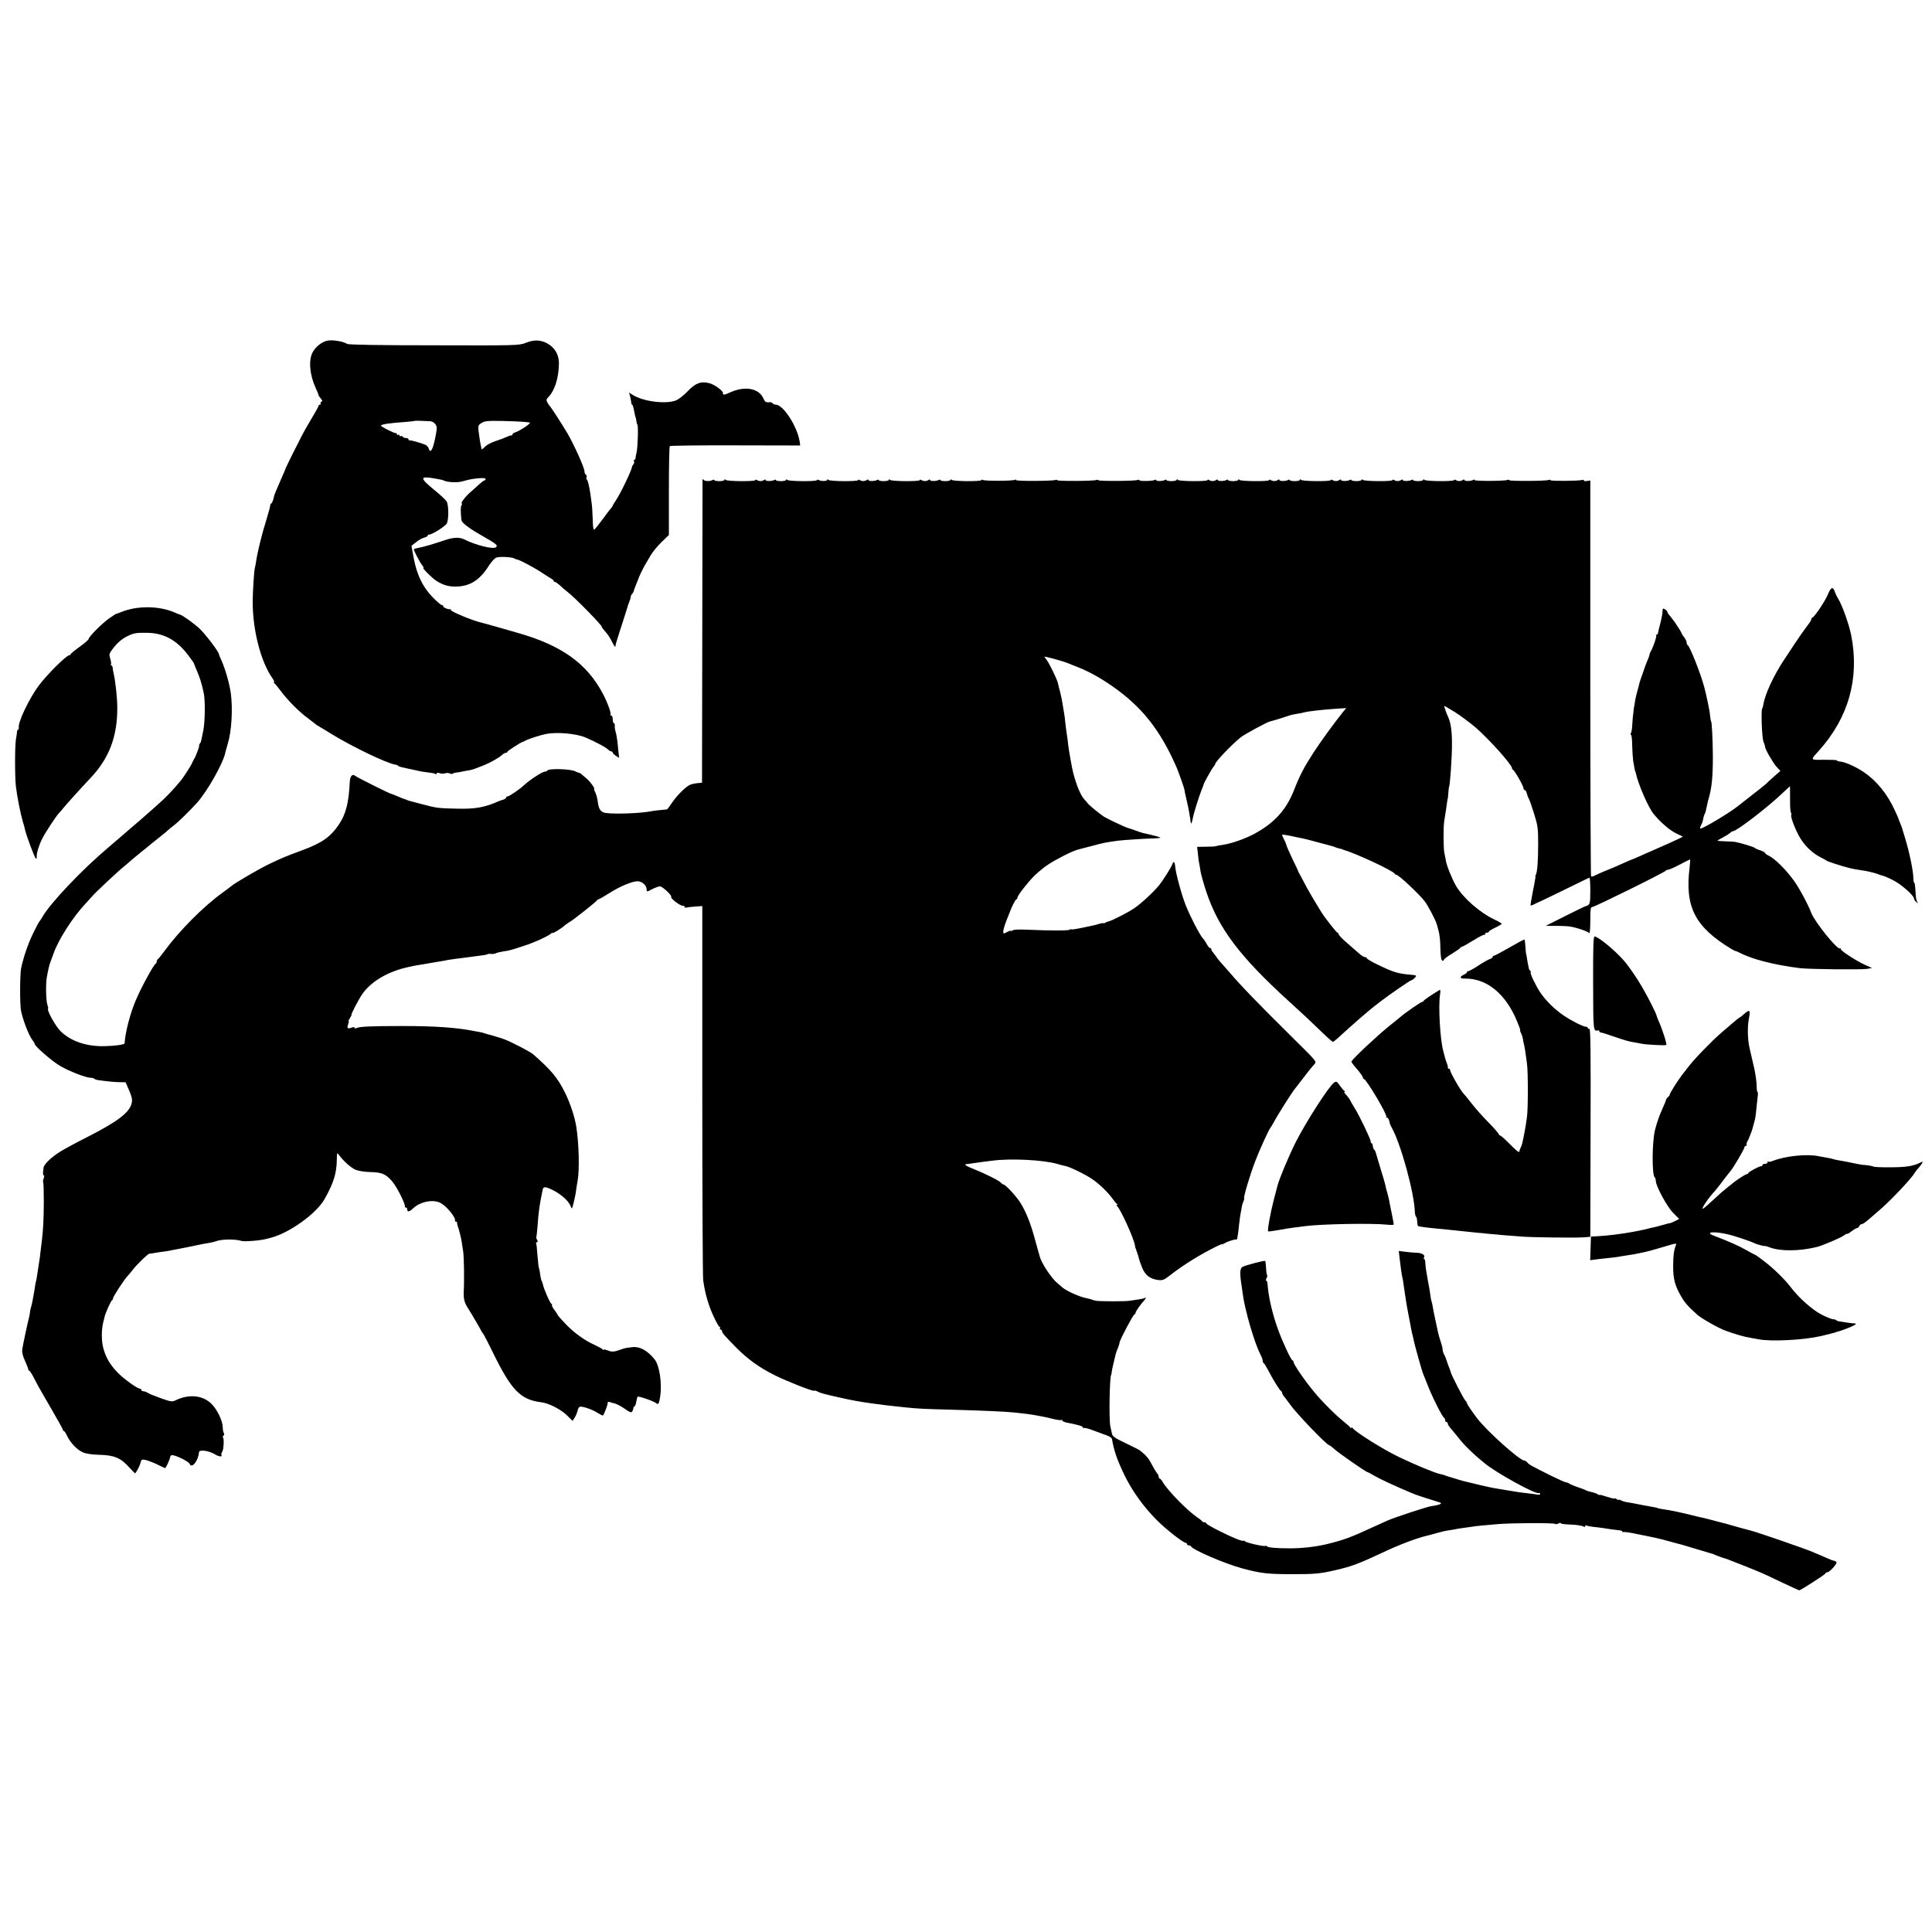 <?xml version="1.0" standalone="no"?>
<!DOCTYPE svg PUBLIC "-//W3C//DTD SVG 20010904//EN"
 "http://www.w3.org/TR/2001/REC-SVG-20010904/DTD/svg10.dtd">
<svg version="1.0" xmlns="http://www.w3.org/2000/svg"
 width="1504pt" height="1504pt" viewBox="0 0 1504 1504"
 preserveAspectRatio="xMidYMid meet">
<g transform="translate(0,1504) scale(0.1,-0.1)"
fill="#000000" stroke="none">
<path d="M2548 12388 c-43 -9 -93 -49 -115 -92 -32 -61 -22 -174 23 -273 13
-28 24 -55 24 -59 0 -4 8 -16 18 -27 12 -15 14 -21 4 -24 -6 -3 -10 -9 -6 -14
3 -5 0 -9 -5 -9 -6 0 -11 -4 -11 -9 0 -5 -25 -50 -55 -100 -30 -50 -63 -108
-73 -128 -11 -21 -44 -89 -76 -150 -31 -62 -56 -115 -56 -118 0 -2 -11 -28
-24 -57 -30 -68 -61 -141 -62 -148 -3 -24 -17 -60 -23 -60 -4 0 -7 -8 -8 -17
0 -10 -15 -63 -32 -118 -31 -98 -66 -239 -77 -313 -3 -20 -7 -44 -10 -53 -6
-22 -16 -178 -17 -259 -1 -224 63 -472 155 -602 11 -16 16 -28 11 -28 -4 0 -3
-4 2 -8 6 -4 29 -32 51 -62 56 -74 142 -161 212 -212 31 -24 59 -45 62 -48 3
-3 16 -11 30 -19 14 -8 54 -32 89 -54 165 -101 427 -227 496 -239 11 -1 22 -6
25 -10 3 -4 18 -9 33 -12 29 -6 56 -12 97 -21 47 -11 65 -14 107 -19 23 -2 47
-7 52 -11 6 -3 11 -2 11 4 0 7 8 7 23 2 12 -5 31 -5 42 -1 11 4 27 4 36 -1 9
-5 19 -5 23 -2 4 4 17 8 29 9 12 1 36 5 52 9 17 3 39 8 50 9 11 2 34 8 50 15
17 6 44 17 60 23 46 18 118 58 141 79 11 11 26 19 32 19 7 0 12 3 12 8 0 6
107 76 120 77 3 0 14 6 25 12 21 11 113 41 154 49 83 17 234 4 306 -26 70 -29
155 -74 174 -91 11 -11 25 -19 31 -19 5 0 10 -4 10 -9 0 -5 11 -16 25 -25 l25
-16 -5 42 c-3 24 -7 63 -9 88 -3 25 -9 59 -14 75 -5 17 -8 38 -6 48 1 9 -2 17
-7 17 -5 0 -9 14 -9 30 0 17 -5 30 -12 30 -6 0 -9 3 -6 6 9 8 -21 91 -59 164
-123 232 -315 372 -648 469 -110 32 -289 83 -305 86 -61 14 -230 84 -230 96 0
5 -3 8 -7 7 -14 -4 -53 13 -53 23 0 5 -5 9 -11 9 -7 0 -38 27 -71 61 -76 77
-122 172 -147 302 l-18 98 37 29 c20 16 48 32 63 35 15 4 27 11 27 16 0 5 3 8
8 7 17 -5 130 65 141 88 15 33 14 143 -2 170 -7 12 -49 52 -94 88 -118 97
-118 112 2 91 58 -10 56 -10 75 -18 28 -12 101 -15 137 -5 62 17 77 20 131 25
34 3 52 1 52 -6 0 -6 -4 -11 -9 -11 -4 0 -24 -15 -43 -32 -19 -18 -50 -46 -70
-63 -36 -31 -76 -85 -63 -85 4 0 3 -6 -2 -12 -8 -11 -8 -51 -1 -116 2 -22 59
-65 165 -125 109 -62 123 -74 102 -88 -24 -16 -158 18 -245 62 -37 19 -88 16
-154 -7 -75 -26 -167 -53 -207 -60 -15 -3 -29 -7 -31 -9 -5 -5 48 -107 66
-127 8 -10 12 -18 8 -18 -13 0 68 -81 103 -103 55 -34 97 -45 159 -43 104 4
178 52 247 161 20 31 46 60 58 64 25 10 122 5 140 -6 7 -4 17 -8 24 -9 20 -3
133 -63 191 -102 30 -20 64 -41 74 -47 10 -5 18 -13 18 -17 0 -5 4 -8 10 -8 5
0 22 -12 39 -27 16 -16 42 -38 59 -51 56 -42 281 -272 266 -272 -2 0 8 -13 22
-30 28 -31 43 -54 68 -105 9 -16 16 -24 17 -17 1 6 2 15 3 20 3 10 46 148 69
217 10 33 20 65 22 70 1 6 7 23 13 38 7 16 12 34 12 41 0 6 5 17 11 23 6 6 12
17 13 24 2 8 9 28 16 44 7 17 14 35 16 40 3 14 42 96 57 120 6 11 25 43 41 70
16 28 55 75 86 105 l57 55 0 343 c0 188 3 345 7 349 4 4 234 7 511 6 l504 -1
-3 26 c-18 121 -128 292 -188 292 -9 0 -20 5 -23 10 -4 6 -14 10 -23 9 -31 -3
-37 1 -50 31 -35 77 -143 97 -254 47 -53 -24 -62 -24 -60 -6 2 16 -68 67 -106
76 -65 17 -108 1 -169 -63 -28 -30 -68 -61 -88 -70 -79 -33 -261 -10 -343 44
l-25 16 8 -29 c4 -17 8 -38 9 -47 0 -10 3 -18 7 -18 3 0 10 -19 14 -42 8 -44
11 -54 15 -63 1 -3 3 -13 4 -22 1 -10 4 -23 8 -29 8 -13 3 -178 -7 -219 -4
-16 -8 -36 -8 -42 0 -7 -4 -13 -9 -13 -5 0 -6 -5 -3 -10 4 -6 2 -16 -3 -23 -6
-7 -11 -15 -11 -19 -5 -32 -90 -209 -125 -261 -14 -21 -26 -40 -26 -43 0 -3
-6 -11 -12 -19 -7 -7 -38 -47 -68 -89 -30 -41 -59 -77 -65 -79 -6 -3 -10 29
-11 82 -1 47 -5 106 -9 131 -4 25 -8 54 -9 65 -9 61 -20 106 -27 111 -4 2 -6
11 -3 18 3 8 1 17 -5 21 -6 3 -11 15 -11 26 0 27 -81 207 -131 293 -50 84
-131 209 -140 216 -3 3 -11 15 -18 27 -10 19 -8 26 8 42 48 48 80 146 82 257
2 78 -38 139 -110 170 -46 19 -91 18 -151 -6 -48 -19 -73 -20 -713 -18 -422 0
-667 4 -675 11 -23 18 -116 34 -154 25z m799 -627 c28 -1 53 -27 53 -54 0 -12
-7 -57 -17 -99 -17 -76 -35 -99 -46 -58 -3 11 -16 24 -29 29 -41 16 -113 36
-120 33 -5 -1 -8 3 -8 8 0 6 -9 10 -19 10 -11 0 -23 5 -26 10 -4 6 -11 8 -16
5 -5 -4 -9 -1 -9 5 0 6 -4 8 -10 5 -5 -3 -10 -1 -10 4 0 6 -3 10 -7 9 -13 -3
-124 54 -118 60 10 10 74 19 189 27 39 3 71 7 73 8 2 3 45 2 120 -2z m733 -5
c19 -2 39 -5 43 -5 19 -2 -74 -65 -115 -78 -10 -3 -18 -9 -18 -14 0 -5 -6 -9
-12 -9 -7 0 -24 -6 -38 -13 -14 -7 -51 -21 -83 -31 -32 -10 -69 -30 -83 -45
-13 -14 -25 -22 -25 -18 -1 4 -2 10 -3 15 -6 24 -17 93 -21 130 -4 39 -1 44
25 60 24 15 49 17 162 15 73 -2 149 -5 168 -7z"/>
<path d="M5469 11305 c0 -5 -1 -538 -2 -1184 l-2 -1174 -39 -4 c-21 -2 -48 -9
-58 -14 -37 -20 -99 -83 -135 -136 -19 -29 -38 -53 -41 -54 -46 -4 -101 -10
-121 -14 -77 -16 -279 -24 -354 -14 -39 5 -56 28 -63 84 -3 27 -12 61 -20 77
-8 15 -12 28 -9 28 10 0 -37 63 -57 78 -9 7 -24 20 -33 28 -8 9 -21 17 -28 18
-6 1 -18 6 -26 10 -33 21 -221 26 -221 6 0 -3 -9 -6 -20 -7 -21 -2 -119 -66
-160 -105 -34 -32 -116 -88 -129 -88 -6 0 -11 -4 -11 -9 0 -5 -10 -12 -22 -16
-13 -4 -25 -8 -28 -9 -120 -53 -190 -65 -340 -61 -143 3 -152 5 -270 36 -41
11 -82 22 -90 24 -8 2 -16 4 -17 5 -2 2 -6 3 -10 5 -13 3 -46 16 -80 31 -17 8
-34 14 -37 14 -10 0 -268 129 -282 141 -21 17 -39 -3 -41 -46 -8 -165 -30
-252 -85 -334 -66 -97 -131 -143 -288 -201 -130 -48 -158 -60 -250 -104 -75
-35 -274 -151 -298 -173 -10 -8 -40 -31 -68 -51 -150 -108 -336 -295 -455
-457 -24 -33 -47 -61 -51 -63 -5 -2 -8 -10 -8 -17 0 -7 -4 -15 -8 -17 -15 -6
-110 -180 -152 -278 -45 -102 -85 -255 -90 -342 0 -10 -78 -21 -160 -22 -139
-3 -261 40 -338 116 -39 38 -109 164 -98 175 3 3 0 17 -5 31 -11 30 -14 158
-5 212 10 56 19 96 28 120 3 8 14 38 24 65 39 112 153 289 254 395 14 15 34
38 46 51 29 34 203 197 254 238 23 19 48 40 54 46 6 5 40 34 76 63 36 28 72
58 80 65 8 7 38 31 65 52 28 22 57 46 66 55 8 8 28 24 43 35 29 21 132 122
180 176 82 92 204 309 220 390 2 8 10 39 19 69 30 99 40 267 24 392 -10 73
-41 183 -70 250 -13 29 -24 55 -24 58 1 15 -103 152 -147 194 -43 41 -138 109
-156 112 -3 0 -21 7 -40 16 -122 53 -293 54 -415 4 -19 -8 -36 -14 -38 -13 -1
1 -24 -14 -52 -33 -55 -37 -165 -147 -165 -164 0 -6 -31 -33 -70 -61 -38 -27
-69 -53 -70 -57 0 -5 -4 -8 -9 -8 -24 0 -181 -157 -243 -242 -74 -102 -158
-279 -152 -321 1 -9 -1 -17 -5 -17 -4 0 -8 -6 -8 -12 0 -7 -4 -35 -9 -63 -9
-58 -9 -297 0 -370 10 -81 35 -206 52 -265 9 -30 18 -62 19 -70 12 -50 72
-211 83 -222 6 -6 9 0 8 14 -2 26 16 86 42 138 21 44 108 176 130 199 10 10
26 29 37 43 17 22 137 155 210 232 144 152 209 323 208 546 0 80 -15 212 -29
270 -3 14 -7 33 -7 43 -1 9 -5 17 -10 17 -4 0 -6 4 -3 8 3 5 0 25 -6 45 -10
33 -9 39 18 74 37 49 71 78 114 100 52 25 67 28 155 27 130 -2 229 -55 319
-173 24 -31 44 -60 46 -66 1 -5 12 -32 24 -60 21 -46 40 -109 53 -175 11 -55
9 -219 -4 -285 -8 -38 -15 -75 -17 -82 -1 -7 -5 -16 -9 -19 -4 -4 -7 -13 -7
-20 0 -7 -5 -25 -12 -41 -6 -15 -12 -30 -13 -33 0 -3 -7 -16 -15 -30 -8 -14
-14 -27 -15 -30 0 -7 -66 -111 -85 -133 -65 -79 -114 -131 -195 -202 -37 -33
-73 -65 -79 -70 -6 -6 -58 -51 -116 -100 -57 -50 -116 -100 -130 -112 -14 -12
-36 -31 -50 -43 -203 -171 -451 -433 -510 -538 -8 -15 -18 -29 -21 -32 -4 -3
-27 -45 -51 -95 -41 -84 -78 -194 -94 -275 -9 -52 -10 -268 -1 -324 10 -62 61
-196 87 -229 11 -14 20 -28 20 -33 0 -18 135 -135 200 -173 73 -42 200 -91
237 -91 11 0 23 -3 27 -7 3 -4 14 -8 24 -10 67 -10 134 -17 173 -17 l47 -1 27
-63 c20 -45 26 -71 21 -95 -14 -75 -105 -145 -346 -268 -80 -40 -174 -91 -210
-113 -67 -41 -129 -100 -131 -126 -1 -8 -3 -25 -4 -37 -1 -13 2 -23 6 -23 5 0
4 -11 -1 -24 -5 -13 -7 -26 -4 -29 3 -2 5 -72 5 -153 -1 -139 -4 -209 -16
-309 -3 -22 -7 -58 -10 -81 -2 -22 -6 -54 -9 -70 -3 -16 -8 -51 -12 -79 -11
-71 -11 -70 -13 -75 -2 -5 -6 -25 -14 -80 -9 -54 -19 -106 -24 -120 -3 -8 -7
-26 -9 -40 -1 -14 -5 -34 -8 -45 -15 -61 -48 -215 -52 -246 -4 -25 2 -52 20
-91 14 -31 26 -62 26 -67 0 -6 3 -11 8 -11 4 0 23 -30 42 -68 18 -37 76 -138
127 -225 51 -88 93 -163 93 -168 0 -5 3 -9 8 -9 4 0 15 -17 25 -39 27 -55 78
-108 123 -127 25 -11 72 -18 130 -19 113 -3 164 -24 229 -97 25 -28 47 -49 48
-47 19 27 35 59 41 82 6 26 10 28 39 22 18 -4 57 -19 87 -33 30 -15 58 -28 63
-30 7 -4 37 59 42 88 1 9 10 14 21 12 37 -6 124 -51 130 -67 16 -41 67 21 73
90 2 24 81 12 131 -20 21 -13 52 -17 45 -5 -3 5 -3 16 2 23 4 6 8 19 10 26 6
44 6 78 0 88 -4 6 -3 14 3 18 6 4 7 12 3 18 -5 7 -9 28 -9 48 -2 51 -44 137
-87 180 -68 68 -176 79 -281 28 -26 -12 -36 -11 -110 15 -44 16 -91 34 -103
42 -12 8 -29 14 -38 14 -8 0 -15 5 -15 10 0 6 -5 10 -11 10 -20 0 -123 74
-171 123 -60 61 -94 118 -114 193 -15 56 -15 143 0 202 3 12 8 30 10 41 7 31
50 126 58 129 4 2 8 9 8 15 0 13 84 142 109 169 9 9 27 31 41 49 35 46 121
129 134 130 6 0 20 2 31 4 11 2 40 7 65 10 25 3 54 8 65 10 11 3 34 7 50 10
45 8 117 23 145 29 42 9 84 17 115 22 17 3 37 8 45 11 41 17 150 19 200 3 23
-7 149 3 195 16 6 2 19 5 30 8 142 34 358 188 421 301 71 125 95 203 96 308 1
55 1 57 17 36 35 -48 94 -100 129 -115 22 -9 70 -17 117 -18 87 -2 117 -15
166 -70 36 -40 105 -177 101 -198 -1 -5 3 -8 8 -8 6 0 10 -7 10 -15 0 -21 17
-19 43 6 57 55 156 75 216 45 48 -26 120 -113 113 -138 -1 -5 3 -8 8 -8 5 0 9
-3 8 -7 0 -5 1 -15 4 -23 12 -34 28 -97 33 -132 3 -21 8 -54 11 -73 6 -39 9
-220 4 -310 -2 -60 5 -86 38 -137 22 -34 96 -160 101 -173 2 -5 7 -12 11 -15
3 -3 40 -72 80 -155 142 -289 213 -361 373 -381 60 -7 155 -56 203 -104 l41
-41 17 26 c9 14 19 39 23 55 3 19 12 30 22 30 29 0 95 -24 134 -49 21 -13 39
-22 41 -20 11 15 36 80 36 94 0 12 5 15 16 11 9 -3 28 -9 42 -12 15 -4 49 -22
76 -41 38 -27 51 -32 57 -21 5 7 9 18 9 25 0 6 4 13 9 15 5 2 12 18 14 36 3
19 8 36 11 39 6 7 125 -34 144 -50 17 -14 22 -7 31 50 16 104 -5 243 -43 291
-57 70 -115 102 -174 95 -45 -5 -62 -8 -82 -16 -56 -21 -77 -23 -107 -10 -18
7 -33 10 -33 6 0 -5 -4 -3 -8 2 -4 6 -32 21 -62 35 -78 34 -166 98 -232 169
-32 33 -58 63 -58 67 0 3 -11 20 -25 38 -14 18 -22 36 -18 39 3 4 2 7 -4 7 -9
0 -62 121 -67 153 -1 6 -5 17 -8 23 -4 6 -10 30 -13 54 -3 23 -7 45 -10 50 -2
4 -7 47 -11 96 -3 49 -8 92 -11 97 -2 4 1 7 7 7 7 0 8 6 1 19 -6 10 -8 20 -6
22 2 3 6 43 10 89 7 107 15 161 39 277 4 23 15 26 48 13 75 -29 151 -91 169
-137 11 -28 11 -28 24 22 7 28 16 70 19 95 3 25 9 58 12 75 16 86 11 293 -10
425 -12 77 -48 184 -88 265 -58 116 -107 175 -250 300 -21 18 -169 95 -218
113 -19 8 -60 20 -90 29 -30 8 -62 17 -70 20 -8 3 -22 7 -30 8 -8 1 -28 5 -44
8 -138 28 -308 40 -561 40 -240 0 -334 -4 -357 -15 -11 -5 -18 -5 -18 1 0 7
-8 7 -24 1 -30 -11 -37 -4 -26 26 5 13 7 24 4 24 -4 0 1 11 10 25 9 14 14 25
12 25 -7 0 55 119 83 160 63 92 183 167 326 204 57 14 80 19 158 31 17 3 43 7
57 10 14 3 41 7 60 10 19 3 49 8 65 12 17 3 44 7 60 9 17 2 46 5 65 8 59 8
124 17 150 20 14 1 30 5 35 8 6 3 19 4 29 2 11 -1 27 1 35 5 9 5 36 11 60 15
45 6 54 8 171 47 75 24 192 79 202 94 4 5 8 7 8 2 0 -8 75 38 98 61 8 6 23 17
35 24 27 14 211 160 215 170 2 4 7 8 12 8 5 0 44 23 87 50 81 51 174 90 217
90 31 0 66 -29 69 -57 2 -28 -1 -28 47 -3 22 11 47 20 58 20 19 0 96 -72 87
-82 -9 -9 67 -68 87 -68 10 0 18 -4 18 -10 0 -5 6 -8 13 -5 6 2 37 6 68 8 l56
4 0 -1431 c0 -787 3 -1453 7 -1481 14 -103 40 -193 79 -278 22 -48 44 -87 49
-87 5 0 6 -4 3 -10 -3 -5 -1 -10 4 -10 6 0 11 -5 11 -10 0 -15 14 -31 110
-129 90 -91 178 -155 300 -216 91 -46 300 -128 307 -121 3 3 15 0 27 -6 21
-12 49 -19 154 -43 12 -3 32 -7 45 -10 116 -27 279 -50 487 -71 113 -11 140
-12 365 -18 218 -6 407 -14 475 -21 61 -6 134 -15 160 -20 14 -3 41 -8 60 -11
19 -3 59 -12 89 -20 29 -7 58 -11 62 -8 5 3 9 1 9 -4 0 -5 15 -13 33 -16 90
-17 127 -28 127 -38 0 -5 4 -7 8 -4 5 3 40 -6 78 -21 38 -14 84 -31 103 -38
19 -7 36 -19 37 -26 16 -93 39 -160 96 -279 60 -124 148 -248 254 -354 68 -69
205 -176 224 -176 5 0 10 -4 10 -10 0 -5 6 -10 14 -10 8 0 16 -4 18 -8 11 -26
264 -135 398 -171 145 -39 198 -45 385 -45 171 -1 223 4 331 29 134 30 194 53
379 140 119 57 267 113 342 130 10 2 42 11 71 19 29 8 55 15 57 15 3 1 6 1 8
2 1 0 11 2 22 4 11 1 36 6 55 9 19 4 49 9 65 11 17 2 46 6 65 9 41 7 105 13
215 22 116 9 436 10 442 1 2 -4 13 -2 24 3 10 6 19 7 19 3 0 -5 26 -9 58 -10
62 -2 106 -8 122 -18 5 -3 10 -1 10 5 0 6 5 8 10 5 6 -4 30 -8 53 -11 23 -2
57 -6 75 -9 69 -11 98 -15 125 -17 15 -1 27 -6 27 -11 0 -4 4 -6 8 -3 4 2 53
-4 107 -16 149 -30 173 -35 255 -58 41 -11 84 -23 94 -25 11 -3 65 -19 120
-36 56 -17 106 -32 111 -33 6 -1 15 -4 20 -7 8 -5 76 -30 95 -34 16 -5 237
-93 275 -110 17 -7 88 -41 158 -74 71 -34 131 -61 133 -61 11 0 204 124 204
131 0 5 6 9 13 9 19 0 80 67 73 79 -4 6 -11 11 -17 11 -5 0 -31 9 -57 21 -26
12 -57 25 -69 30 -13 5 -33 13 -45 19 -56 24 -426 152 -478 165 -21 5 -117 31
-164 45 -21 7 -46 13 -55 15 -9 2 -43 11 -76 20 -33 9 -71 18 -85 21 -14 3
-50 11 -80 19 -30 8 -66 16 -80 19 -14 3 -36 8 -50 11 -22 5 -57 11 -115 20
-11 2 -20 4 -20 5 0 2 -20 6 -65 14 -19 3 -60 10 -90 17 -30 6 -68 13 -83 15
-15 2 -37 8 -47 14 -11 6 -20 8 -20 4 0 -3 -6 -1 -13 5 -8 6 -16 9 -19 6 -2
-3 -30 4 -61 14 -32 11 -57 17 -57 14 0 -3 -6 -1 -12 5 -7 5 -29 13 -48 17
-19 4 -39 10 -45 14 -5 4 -35 15 -65 25 -30 10 -59 23 -64 27 -6 5 -16 9 -23
9 -7 0 -61 24 -120 53 -150 75 -169 85 -183 102 -7 8 -17 15 -23 15 -36 0
-288 226 -367 328 -44 58 -80 111 -80 119 0 4 -6 14 -14 22 -15 17 -106 195
-111 215 -1 6 -8 25 -14 41 -7 17 -14 35 -15 40 -5 18 -17 50 -27 67 -5 10 -9
26 -9 35 0 10 -7 37 -15 60 -8 22 -16 52 -19 65 -3 12 -12 57 -21 98 -9 41
-19 89 -21 105 -3 17 -7 37 -10 45 -3 8 -8 33 -10 55 -5 37 -9 57 -19 110 -11
59 -18 103 -19 132 0 18 -5 33 -9 33 -5 0 -5 5 -2 10 12 20 -14 37 -57 38 -24
1 -65 4 -91 8 l-48 6 5 -44 c10 -87 17 -134 22 -158 4 -14 8 -36 9 -50 2 -14
7 -47 11 -75 4 -27 9 -57 10 -65 1 -8 4 -27 7 -43 6 -30 25 -130 33 -174 3
-16 7 -36 10 -45 3 -10 7 -28 9 -40 7 -36 64 -241 74 -263 5 -11 19 -47 32
-80 34 -91 117 -257 132 -263 4 -2 7 -10 7 -18 0 -8 5 -14 10 -14 6 0 10 -5
10 -10 0 -10 8 -22 40 -59 8 -9 27 -32 42 -51 41 -55 119 -131 206 -201 91
-75 392 -241 420 -232 6 3 12 0 12 -6 0 -5 -10 -8 -22 -6 -12 3 -44 7 -72 10
-54 6 -105 13 -146 21 -14 2 -54 9 -90 15 -36 5 -99 19 -140 29 -41 10 -86 21
-100 24 -14 3 -45 11 -70 19 -25 8 -48 15 -52 16 -11 2 -34 10 -55 18 -10 3
-26 8 -35 9 -38 8 -191 71 -318 132 -125 60 -340 195 -362 227 -5 6 -8 6 -8 0
0 -5 -4 -5 -8 2 -4 6 -25 25 -47 43 -64 50 -177 163 -237 237 -73 88 -158 213
-158 230 0 7 -4 13 -8 13 -11 0 -76 139 -113 241 -45 123 -76 261 -82 357 0
12 -5 22 -9 22 -5 0 -4 8 1 19 6 10 8 21 5 24 -3 3 -7 28 -8 56 -2 28 -5 53
-7 55 -5 6 -147 -32 -175 -45 -22 -11 -24 -46 -10 -139 3 -19 8 -51 10 -70 15
-121 89 -378 137 -472 11 -21 19 -44 19 -52 0 -8 3 -16 8 -18 4 -1 20 -28 36
-58 37 -72 89 -154 98 -158 5 -2 8 -8 8 -14 0 -6 10 -23 23 -38 12 -15 31 -40
42 -56 48 -68 284 -314 302 -314 5 0 22 -14 40 -30 32 -30 248 -180 259 -180
3 0 31 -15 62 -33 48 -27 150 -74 287 -132 24 -11 108 -38 214 -71 25 -8 -4
-20 -69 -29 -30 -4 -277 -85 -335 -110 -22 -10 -74 -33 -115 -52 -177 -82
-230 -101 -360 -133 -87 -21 -193 -33 -290 -33 -98 0 -171 6 -176 15 -3 5 -9
6 -13 4 -10 -7 -143 23 -158 35 -7 6 -13 9 -13 6 0 -11 -85 23 -187 75 -57 28
-103 55 -103 60 0 4 -6 8 -14 8 -8 0 -16 3 -18 8 -1 4 -21 19 -43 34 -74 51
-224 204 -263 270 -9 16 -20 28 -24 28 -4 0 -8 6 -8 14 0 8 -6 21 -13 28 -6 7
-25 38 -41 68 -24 48 -44 71 -92 109 -6 5 -57 31 -112 57 -83 39 -102 53 -106
74 -3 14 -9 41 -13 60 -11 55 -5 384 7 398 2 1 3 10 4 20 1 9 5 31 9 47 4 17
10 41 13 55 6 30 9 40 17 63 4 9 10 25 14 35 3 9 8 25 9 34 6 26 104 213 115
216 5 2 9 8 9 14 0 9 42 69 68 96 14 16 16 26 3 18 -5 -3 -29 -9 -52 -12 -24
-3 -55 -8 -69 -10 -27 -5 -223 -5 -255 0 -11 2 -27 6 -35 9 -8 4 -26 8 -40 11
-51 9 -153 54 -187 82 -12 11 -30 26 -40 34 -47 38 -126 157 -139 209 -2 9
-11 41 -20 71 -8 30 -17 60 -18 65 -31 116 -70 215 -112 281 -33 53 -118 144
-133 144 -5 0 -14 7 -21 15 -12 15 -129 73 -215 107 -54 21 -73 34 -53 36 7 0
31 3 53 7 78 11 91 13 150 20 147 19 395 6 505 -25 25 -8 54 -15 65 -17 31 -5
160 -68 208 -102 55 -37 124 -105 157 -151 13 -19 29 -38 35 -42 6 -5 6 -8 0
-8 -6 0 -6 -3 0 -8 25 -17 134 -257 140 -307 1 -11 4 -21 5 -22 1 -2 4 -7 5
-13 1 -5 4 -12 5 -15 1 -3 4 -9 5 -15 1 -5 3 -11 5 -12 1 -2 3 -11 5 -22 2
-10 13 -42 25 -72 25 -61 61 -89 125 -98 35 -4 46 0 90 34 83 66 209 147 310
199 52 28 95 48 95 45 0 -3 10 1 23 8 12 7 25 13 30 14 4 1 9 3 12 4 3 1 10 4
15 5 6 1 13 4 18 5 4 1 10 2 15 1 4 0 8 2 8 6 7 38 9 55 14 103 3 30 8 66 10
80 3 14 8 41 11 60 3 19 10 42 15 51 4 9 6 18 4 21 -7 7 48 191 88 293 34 89
106 245 116 255 3 3 17 25 30 50 20 39 131 215 154 245 14 19 108 140 124 160
9 11 24 29 35 41 19 21 18 21 -163 200 -282 279 -413 415 -497 514 -26 30 -56
64 -67 76 -11 12 -27 31 -35 44 -8 12 -21 28 -27 36 -7 7 -13 17 -13 23 0 6
-4 11 -10 11 -5 0 -16 13 -25 29 -8 16 -21 36 -29 44 -23 22 -101 173 -136
261 -33 84 -78 250 -82 304 -3 36 -13 42 -23 13 -6 -21 -71 -123 -101 -161
-42 -52 -140 -143 -193 -179 -51 -35 -181 -101 -206 -105 -5 -1 -16 -5 -22 -9
-7 -5 -13 -6 -13 -3 0 2 -15 0 -32 -5 -18 -6 -42 -12 -53 -14 -125 -27 -160
-33 -166 -29 -4 2 -10 1 -12 -3 -5 -8 -151 -8 -332 0 -60 3 -105 1 -112 -5 -7
-6 -13 -8 -13 -4 0 4 -13 0 -30 -9 -28 -15 -30 -14 -30 3 0 19 16 68 41 127 7
17 13 32 14 35 8 26 41 90 47 90 5 0 8 5 8 12 0 16 76 114 130 169 26 26 73
65 106 87 59 40 191 107 230 117 10 3 62 17 114 30 87 24 120 30 205 41 49 6
226 17 282 18 29 1 49 4 45 7 -5 4 -75 22 -132 34 -3 0 -30 9 -60 20 -30 11
-57 20 -60 20 -22 6 -153 68 -185 87 -33 21 -119 92 -128 105 -4 7 -14 18 -22
26 -31 32 -62 103 -91 212 -8 30 -36 186 -39 220 -2 22 -6 54 -9 70 -3 17 -8
57 -12 90 -3 33 -7 67 -9 75 -1 8 -6 35 -10 60 -9 58 -11 66 -24 120 -7 25
-14 53 -16 64 -7 29 -62 144 -85 176 l-21 29 22 -4 c34 -7 132 -35 154 -44 11
-5 47 -19 80 -32 84 -32 177 -83 269 -147 234 -162 377 -342 506 -637 11 -25
60 -163 60 -170 0 -3 0 -6 1 -7 0 -2 2 -11 4 -22 2 -10 9 -40 15 -66 6 -27 14
-61 16 -77 2 -15 6 -37 8 -48 2 -11 4 -26 5 -34 2 -22 9 -9 16 27 6 38 50 177
70 226 9 20 15 38 15 41 1 9 63 120 76 136 8 8 14 19 14 22 0 17 131 154 199
208 30 24 215 124 230 124 5 0 95 27 141 43 23 8 42 12 74 17 15 2 35 6 45 9
29 9 146 22 264 30 l67 4 -26 -31 c-69 -86 -175 -232 -230 -317 -73 -113 -106
-176 -150 -289 -62 -156 -150 -254 -308 -341 -70 -38 -181 -77 -245 -86 -25
-3 -49 -8 -53 -10 -4 -3 -39 -5 -78 -5 l-71 -1 6 -51 c2 -29 7 -63 10 -77 3
-14 8 -43 11 -65 4 -22 23 -92 44 -155 94 -284 260 -505 639 -850 106 -96 168
-154 263 -246 42 -41 80 -74 85 -74 4 0 40 30 78 66 60 56 219 194 250 216 5
4 24 18 40 31 64 50 234 167 243 167 5 0 17 9 26 19 17 18 16 19 -36 24 -97 8
-134 20 -255 79 -46 22 -83 44 -83 49 0 5 -7 9 -15 9 -8 0 -28 12 -45 28 -17
15 -59 52 -94 82 -35 30 -65 61 -65 68 -1 6 -5 12 -9 12 -8 0 -104 123 -127
162 -5 9 -30 50 -55 90 -24 40 -59 101 -76 135 -18 34 -36 67 -40 75 -5 7 -9
15 -9 18 0 3 -20 45 -44 94 -23 49 -44 96 -46 105 -2 9 -10 30 -19 46 -9 17
-16 33 -16 36 0 4 30 0 68 -8 37 -8 78 -17 92 -19 14 -3 68 -16 120 -31 52
-14 100 -26 105 -28 6 -1 18 -5 27 -9 9 -4 25 -9 35 -11 10 -2 19 -4 21 -5 1
-2 5 -3 10 -5 94 -26 392 -165 400 -187 2 -4 8 -8 13 -8 17 0 175 -148 220
-206 26 -34 85 -147 94 -179 5 -16 9 -34 11 -40 11 -39 16 -81 17 -154 2 -57
6 -86 15 -89 6 -2 12 1 12 6 0 6 28 28 63 48 34 21 64 42 65 46 2 4 7 8 12 8
5 0 44 22 88 49 44 28 83 47 86 44 3 -4 6 -1 6 5 0 7 7 12 15 12 8 0 15 3 15
8 0 4 23 18 50 31 28 13 50 27 50 30 0 4 -27 20 -60 35 -111 53 -241 167 -296
261 -32 56 -74 160 -79 199 -3 17 -8 42 -11 56 -8 32 -9 205 -1 250 10 60 21
134 23 153 1 9 3 18 4 20 1 1 3 22 5 47 2 25 4 45 5 45 7 0 24 236 23 335 0
101 -9 162 -30 210 -9 19 -17 40 -19 45 -1 6 -5 18 -9 28 -6 15 -2 15 29 -5
21 -13 45 -27 55 -33 27 -16 123 -87 155 -115 109 -95 286 -292 286 -319 0 -5
4 -11 8 -13 13 -5 82 -127 82 -144 0 -7 4 -14 10 -14 5 0 13 -12 16 -27 4 -16
10 -32 14 -38 5 -5 23 -57 41 -115 30 -96 33 -116 33 -235 0 -137 -7 -225 -18
-244 -4 -6 -5 -11 -3 -11 2 0 -6 -51 -19 -112 -12 -62 -21 -114 -19 -116 2 -2
11 1 22 6 10 5 38 19 63 30 25 11 117 56 205 99 88 43 163 80 168 81 4 2 7
-43 7 -101 0 -106 -2 -111 -40 -122 -3 0 -73 -35 -156 -76 l-151 -76 76 0 c42
0 92 -2 111 -5 50 -7 144 -39 152 -52 4 -6 8 37 8 97 0 90 2 107 16 107 18 0
567 271 572 283 2 4 10 7 18 7 8 0 49 18 90 40 42 22 78 40 80 40 3 0 1 -28
-3 -62 -38 -307 41 -462 322 -633 17 -10 32 -18 35 -18 3 1 16 -5 30 -12 96
-51 270 -96 470 -121 68 -9 480 -13 524 -6 l39 7 -54 24 c-71 33 -189 109
-189 123 0 6 -3 9 -6 6 -17 -18 -196 204 -224 276 -23 63 -95 196 -135 251
-64 88 -151 175 -201 197 -13 6 -24 15 -24 19 0 4 -17 13 -37 20 -21 6 -40 15
-43 19 -5 6 -96 35 -145 45 -11 3 -48 5 -82 6 -35 1 -63 3 -63 5 0 2 19 13 42
25 23 12 48 28 56 35 7 8 18 14 23 14 28 0 274 189 387 298 30 28 56 52 56 52
1 0 1 -45 1 -101 -1 -55 3 -103 7 -105 4 -3 5 -11 2 -18 -7 -18 43 -142 79
-194 39 -58 92 -106 147 -134 25 -12 47 -25 50 -28 4 -5 120 -43 170 -55 25
-7 73 -16 105 -20 17 -2 41 -7 55 -10 14 -3 32 -8 40 -10 8 -2 16 -4 18 -5 1
-2 7 -4 12 -5 6 -1 11 -3 13 -5 1 -1 10 -3 19 -5 10 -2 47 -17 82 -35 63 -30
166 -121 166 -145 0 -7 8 -19 17 -26 15 -12 16 -12 8 1 -5 8 -10 29 -11 45 -1
17 -3 47 -5 68 -1 20 -5 37 -8 37 -3 0 -6 15 -6 33 -1 59 -31 205 -66 318 -13
41 -23 76 -24 79 -1 3 -7 18 -13 33 -7 16 -12 30 -12 32 0 2 -13 32 -30 68
-58 127 -142 230 -240 296 -62 42 -146 80 -185 83 -14 1 -25 5 -25 9 0 3 -45
5 -99 5 -111 -2 -110 -5 -42 70 232 258 318 565 252 899 -17 86 -72 240 -102
285 -9 14 -19 35 -23 47 -16 50 -32 46 -56 -13 -22 -53 -103 -175 -122 -182
-4 -2 -8 -8 -8 -14 0 -6 -15 -29 -33 -52 -18 -23 -59 -81 -92 -131 -32 -49
-71 -108 -86 -130 -80 -120 -150 -270 -162 -350 -1 -11 -5 -24 -9 -30 -10 -17
-2 -229 10 -258 7 -16 12 -33 12 -39 0 -19 61 -124 90 -157 l30 -32 -53 -46
c-28 -25 -54 -49 -57 -53 -4 -5 -75 -61 -225 -178 -72 -56 -267 -172 -289
-172 -4 0 -2 9 4 21 6 11 14 30 16 42 3 12 6 27 7 32 2 6 5 15 8 20 4 6 10 28
14 50 5 22 10 45 11 50 30 99 38 179 38 350 -1 131 -8 270 -14 270 -1 0 -4 14
-6 30 -4 41 -10 75 -18 110 -3 17 -9 41 -12 55 -3 14 -6 30 -8 35 -2 6 -6 24
-10 40 -24 94 -112 317 -128 323 -4 2 -8 11 -8 20 0 10 -9 28 -20 42 -11 14
-20 28 -20 32 0 7 -56 93 -75 115 -30 36 -35 43 -35 50 0 5 -8 13 -19 20 -16
10 -18 8 -19 -17 0 -16 -8 -58 -17 -92 -10 -35 -17 -69 -18 -75 0 -7 -5 -13
-10 -13 -6 0 -8 -3 -4 -6 6 -6 -23 -92 -43 -126 -6 -10 -10 -22 -10 -27 0 -5
-8 -26 -17 -47 -9 -22 -18 -43 -19 -49 -2 -5 -10 -30 -19 -55 -9 -25 -19 -54
-22 -65 -5 -22 -4 -21 -21 -80 -17 -62 -32 -170 -36 -255 -1 -25 -6 -51 -10
-58 -4 -7 -4 -12 1 -12 4 0 9 -37 9 -83 1 -45 5 -100 8 -122 12 -67 14 -80 16
-80 1 0 3 -7 5 -15 17 -83 97 -267 138 -316 51 -63 124 -126 171 -149 l57 -28
-28 -14 c-24 -12 -105 -49 -218 -98 -16 -7 -56 -24 -88 -39 -32 -14 -59 -26
-62 -26 -2 0 -34 -14 -72 -31 -71 -32 -83 -37 -148 -63 -22 -9 -52 -23 -67
-30 -14 -8 -29 -12 -32 -8 -3 3 -6 698 -6 1544 l0 1538 -25 -4 c-14 -3 -25 -1
-25 4 0 5 -6 7 -14 4 -21 -8 -246 -10 -246 -2 0 4 -6 5 -14 2 -22 -9 -306 -10
-306 -2 0 4 -7 5 -15 2 -23 -9 -255 -10 -255 -1 0 5 -5 5 -12 1 -17 -10 -68
-11 -68 0 0 5 -6 5 -12 0 -16 -11 -39 -11 -55 -1 -7 5 -13 5 -13 0 0 -12 -224
-10 -232 2 -5 7 -8 7 -8 0 0 -5 -18 -10 -40 -10 -22 0 -40 4 -40 8 0 5 -5 5
-12 1 -17 -10 -68 -11 -68 0 0 5 -6 5 -12 0 -16 -11 -39 -11 -55 -1 -7 5 -13
5 -13 0 0 -12 -224 -10 -232 2 -5 7 -8 7 -8 0 0 -5 -18 -10 -40 -10 -22 0 -40
4 -40 8 0 5 -5 5 -12 1 -17 -10 -68 -11 -68 0 0 5 -6 5 -12 0 -16 -11 -39 -11
-55 -1 -7 5 -13 5 -13 0 0 -12 -224 -10 -232 2 -5 7 -8 7 -8 0 0 -5 -18 -10
-40 -10 -22 0 -40 4 -40 8 0 5 -5 5 -12 1 -17 -10 -68 -11 -68 0 0 5 -6 5 -12
0 -16 -11 -39 -11 -55 -1 -7 5 -13 5 -13 0 0 -12 -224 -10 -232 2 -5 7 -8 7
-8 0 0 -5 -18 -10 -40 -10 -22 0 -40 4 -40 8 0 5 -5 5 -12 1 -17 -10 -68 -11
-68 0 0 5 -6 5 -12 0 -16 -11 -39 -11 -55 -1 -7 5 -13 5 -13 0 0 -12 -224 -10
-232 2 -5 7 -8 7 -8 0 0 -5 -18 -10 -40 -10 -22 0 -40 4 -40 8 0 5 -5 5 -12 1
-16 -10 -68 -11 -68 -1 0 5 -5 5 -11 1 -15 -9 -119 -11 -119 -2 0 4 -6 5 -14
2 -22 -9 -306 -10 -306 -2 0 4 -6 5 -14 2 -22 -9 -306 -10 -306 -2 0 4 -6 5
-14 2 -24 -9 -306 -10 -306 -1 0 5 -5 5 -10 2 -15 -9 -234 -10 -248 -1 -7 4
-12 4 -12 -1 0 -12 -224 -10 -232 2 -5 7 -8 7 -8 0 0 -5 -18 -10 -40 -10 -22
0 -40 4 -40 8 0 5 -5 5 -12 1 -17 -10 -68 -11 -68 0 0 5 -6 5 -12 0 -16 -11
-39 -11 -55 -1 -7 5 -13 5 -13 0 0 -12 -224 -10 -232 2 -5 7 -8 7 -8 0 0 -5
-18 -10 -40 -10 -22 0 -40 4 -40 8 0 5 -5 5 -12 1 -17 -10 -68 -11 -68 0 0 5
-6 5 -12 0 -16 -11 -39 -11 -55 -1 -7 5 -13 5 -13 0 0 -12 -224 -10 -232 2 -5
7 -8 7 -8 0 0 -11 -50 -12 -68 -1 -7 4 -12 4 -12 -1 0 -12 -224 -10 -232 2 -5
7 -8 7 -8 0 0 -5 -18 -10 -40 -10 -22 0 -40 4 -40 8 0 5 -5 5 -12 1 -17 -10
-68 -11 -68 0 0 5 -6 5 -12 0 -16 -11 -39 -11 -55 -1 -7 5 -13 5 -13 0 0 -12
-224 -10 -232 2 -5 7 -8 7 -8 0 0 -5 -18 -10 -40 -10 -22 0 -40 4 -40 8 0 5
-6 5 -12 1 -18 -11 -62 -11 -70 1 -5 7 -8 7 -9 0z"/>
<path d="M12402 7385 c1 -384 0 -373 41 -366 4 0 7 -3 7 -7 0 -5 6 -9 13 -10
6 0 46 -12 87 -27 97 -33 127 -42 170 -49 19 -3 46 -8 60 -11 39 -8 182 -15
191 -10 7 5 -27 115 -58 184 -8 18 -16 39 -17 45 -4 19 -69 148 -114 224 -43
75 -108 168 -146 210 -72 81 -197 182 -223 182 -9 0 -12 -85 -11 -365z"/>
<path d="M11752 7665 c-62 -36 -116 -65 -122 -65 -5 0 -10 -4 -10 -9 0 -5 -8
-11 -17 -15 -19 -6 -51 -24 -120 -69 -24 -15 -47 -27 -53 -27 -5 0 -10 -4 -10
-8 0 -5 -11 -14 -25 -20 -35 -16 -31 -31 8 -30 170 3 319 -118 407 -333 16
-38 27 -69 24 -69 -3 0 0 -8 5 -19 6 -10 13 -31 16 -47 2 -16 7 -40 11 -54 3
-14 7 -38 9 -55 3 -16 8 -55 12 -85 9 -66 9 -345 0 -415 -6 -47 -11 -78 -22
-135 -3 -14 -8 -38 -11 -54 -3 -16 -10 -39 -16 -50 -6 -12 -10 -23 -9 -26 1
-2 -1 -6 -6 -7 -4 -2 -38 28 -75 66 -37 37 -70 66 -73 63 -3 -3 -5 -1 -5 4 0
6 -28 39 -62 75 -78 79 -123 131 -168 189 -19 25 -38 47 -41 50 -25 22 -114
177 -111 193 1 4 -3 7 -8 7 -5 0 -9 3 -9 8 1 4 0 10 -1 15 -1 4 -3 10 -5 15
-1 4 -4 14 -8 22 -3 8 -9 29 -13 45 -4 17 -8 32 -9 35 -24 87 -39 343 -25 437
5 29 3 40 -4 36 -62 -37 -122 -78 -124 -85 -2 -4 -8 -8 -13 -8 -8 0 -145 -95
-159 -110 -3 -3 -48 -39 -100 -81 -93 -75 -290 -260 -290 -274 0 -4 20 -31 45
-59 25 -29 45 -58 45 -65 0 -6 4 -11 8 -11 18 0 186 -283 174 -294 -3 -3 -1
-6 5 -6 9 0 20 -23 22 -45 0 -3 7 -18 15 -33 72 -129 176 -509 180 -657 1 -16
5 -33 9 -36 5 -3 9 -20 9 -38 1 -17 4 -33 7 -35 7 -5 76 -14 156 -21 33 -3 78
-7 100 -10 110 -12 164 -17 200 -21 22 -1 60 -5 85 -8 25 -2 79 -7 120 -11 41
-3 104 -8 140 -11 82 -7 429 -11 492 -6 l48 4 2 809 c2 642 0 809 -9 809 -7 0
-13 4 -13 8 0 5 -6 9 -13 9 -21 0 -106 42 -172 86 -69 46 -138 113 -184 180
-34 50 -85 157 -75 157 4 0 2 6 -4 13 -6 6 -11 15 -11 20 0 4 -3 17 -6 30 -2
12 -7 36 -9 52 -2 17 -5 30 -6 30 -1 0 -3 24 -5 53 -2 30 -5 56 -7 58 -3 2
-55 -26 -116 -61z"/>
<path d="M13577 7146 c-14 -13 -30 -26 -35 -27 -5 -2 -35 -26 -67 -54 -32 -27
-67 -58 -79 -68 -74 -64 -211 -206 -256 -266 -14 -18 -34 -45 -46 -59 -32 -42
-98 -146 -96 -154 1 -3 -5 -12 -13 -18 -8 -7 -15 -16 -15 -21 0 -4 -13 -36
-29 -71 -24 -53 -41 -102 -57 -163 -24 -96 -25 -357 -2 -371 4 -3 8 -15 8 -27
0 -40 87 -200 135 -249 l47 -47 -31 -16 c-17 -8 -34 -16 -38 -16 -5 0 -31 -7
-59 -15 -28 -8 -61 -17 -73 -19 -13 -2 -30 -6 -39 -9 -9 -3 -28 -7 -42 -10
-14 -3 -47 -9 -75 -15 -85 -16 -202 -31 -285 -35 l-45 -2 -3 -92 -3 -92 33 4
c18 3 60 8 93 11 33 3 72 8 86 10 14 3 41 7 60 10 44 6 88 14 119 21 14 3 34
8 46 10 11 2 66 17 122 34 119 35 116 35 107 13 -14 -36 -20 -80 -20 -163 0
-96 14 -149 61 -230 30 -52 53 -78 127 -145 31 -28 163 -103 217 -123 76 -28
151 -50 200 -57 14 -2 41 -7 60 -11 99 -19 352 -6 485 25 96 23 114 28 118 31
1 1 9 3 17 5 8 1 41 13 72 25 59 22 82 39 51 38 -10 0 -37 3 -61 7 -24 4 -50
8 -57 9 -8 1 -18 5 -21 9 -4 4 -15 7 -24 7 -10 0 -50 16 -89 36 -71 35 -181
134 -241 214 -41 55 -130 143 -202 198 -37 29 -69 52 -72 52 -2 0 -35 18 -73
39 -59 34 -126 63 -250 111 -77 29 -1 37 108 11 51 -11 185 -57 209 -70 15 -8
77 -24 82 -21 2 1 17 -4 33 -10 84 -32 232 -31 370 3 43 11 180 69 207 88 15
11 28 18 28 14 0 -3 15 5 33 19 19 15 39 26 44 26 6 0 13 7 17 15 3 8 11 15
18 15 7 0 29 14 48 31 19 17 55 47 79 68 85 70 259 253 285 299 5 9 18 26 29
37 10 11 23 28 29 38 8 17 7 17 -12 7 -51 -27 -114 -37 -231 -37 -68 -1 -128
2 -134 5 -9 6 -56 13 -85 14 -8 1 -44 7 -80 15 -36 8 -81 16 -100 19 -19 3
-42 8 -50 11 -8 3 -26 7 -39 9 -13 2 -46 8 -72 13 -92 20 -261 2 -360 -37 -15
-6 -30 -8 -33 -5 -3 4 -6 1 -6 -5 0 -7 -9 -12 -20 -12 -11 0 -20 -4 -20 -10 0
-5 -3 -9 -7 -8 -12 3 -103 -45 -103 -54 0 -4 -5 -8 -11 -8 -10 0 -86 -49 -115
-75 -7 -5 -27 -21 -44 -35 -18 -14 -64 -54 -102 -90 -39 -36 -74 -67 -80 -69
-20 -7 41 84 95 141 7 7 32 40 57 73 25 33 52 68 60 77 23 25 110 174 110 187
0 6 5 11 12 11 6 0 8 3 5 6 -3 4 -1 16 5 28 7 11 13 23 13 26 1 3 7 19 14 35
7 17 14 38 16 48 2 10 7 27 10 37 9 28 12 49 19 120 4 36 8 77 10 93 2 15 0
27 -3 27 -3 0 -6 21 -6 48 0 26 -8 83 -17 127 -10 44 -21 89 -23 100 -2 11 -9
40 -15 65 -16 67 -18 169 -5 233 13 65 5 72 -38 33z"/>
<path d="M10385 6612 c-41 -30 -214 -299 -295 -457 -55 -109 -130 -287 -145
-345 -2 -8 -15 -58 -29 -110 -26 -101 -51 -238 -44 -246 2 -2 38 3 79 10 41 8
97 17 124 20 28 4 66 8 85 11 137 17 522 24 643 11 26 -3 47 -2 47 2 0 4 -7
41 -15 82 -9 41 -18 89 -21 105 -3 17 -10 44 -15 62 -6 17 -12 42 -14 56 -3
13 -20 73 -39 133 -18 60 -35 116 -37 124 -2 8 -8 18 -12 21 -4 3 -9 16 -10
27 -1 12 -5 22 -9 22 -4 0 -8 7 -8 15 0 18 -88 201 -125 260 -14 22 -28 47
-32 55 -7 15 -17 29 -41 55 -7 8 -10 15 -5 15 4 0 3 4 -2 8 -6 4 -21 22 -34
40 -23 33 -29 37 -46 24z"/>
</g>
</svg>
